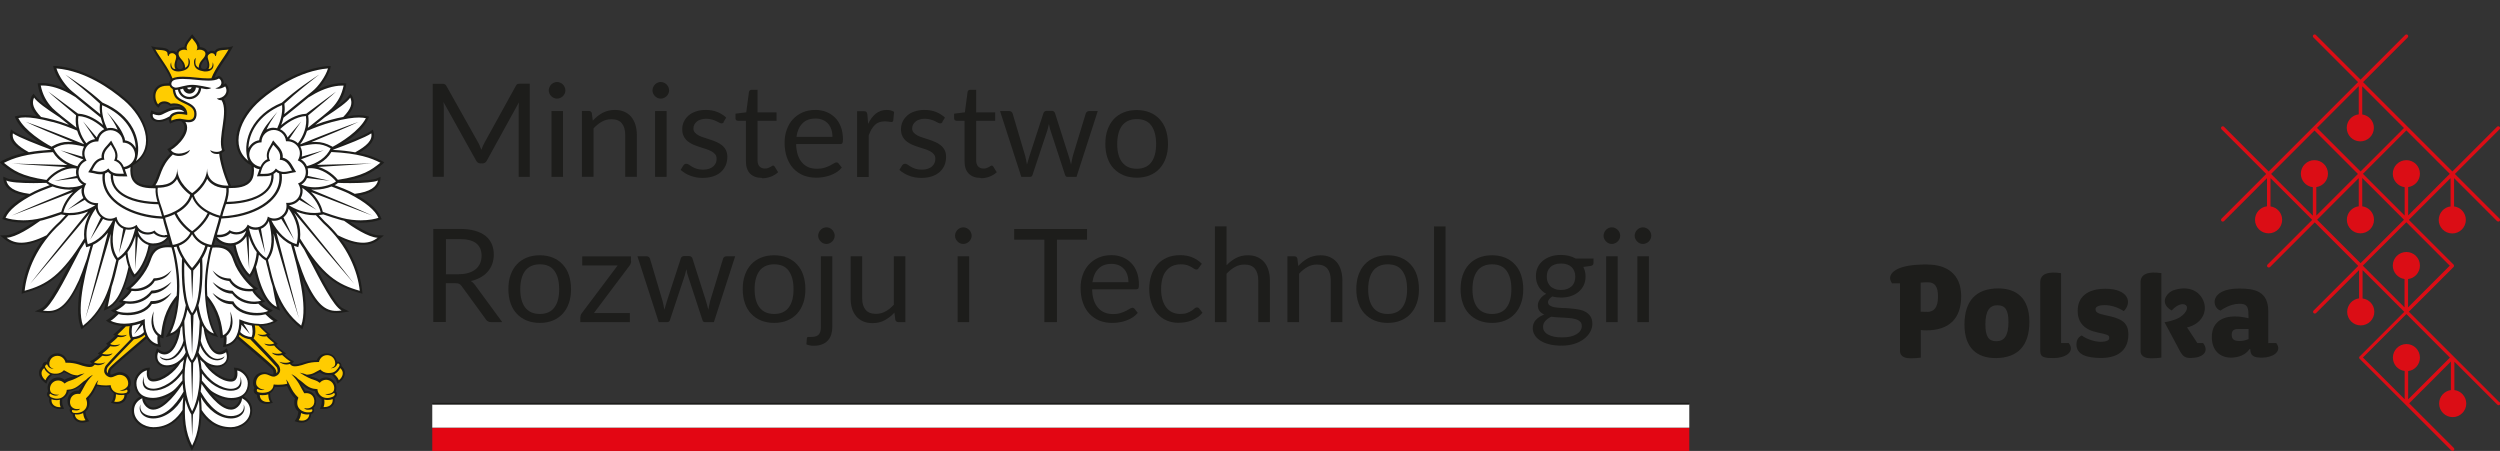<?xml version="1.0" encoding="UTF-8"?>
<svg xmlns="http://www.w3.org/2000/svg" id="Warstwa_1" data-name="Warstwa 1" viewBox="0 0 221.04 39.87">
  <rect x="0" y="0" width="221.04" height="39.87" fill="#333333" stroke="none"/>
  <defs>
    <style>
      .cls-1 {
        fill: #e30613;
      }

      .cls-1, .cls-2, .cls-3, .cls-4, .cls-5 {
        stroke-width: 0px;
      }

      .cls-2 {
        fill: #fc0;
      }

      .cls-3 {
        fill: #db0d15;
      }

      .cls-4 {
        fill: #1d1d1b;
      }

      .cls-5 {
        fill: #fff;
      }
    </style>
  </defs>
  <g>
    <rect class="cls-1" x="38.22" y="37.82" width="111.14" height="2.05"></rect>
    <rect class="cls-5" x="38.22" y="35.76" width="111.14" height="2.05"></rect>
    <rect class="cls-4" x="38.22" y="35.62" width="111.14" height=".14"></rect>
    <g>
      <path class="cls-4" d="M46.84,7.41v8.23h-.98v-6.05c0-.08,0-.17,0-.26,0-.09.01-.19.02-.28l-2.83,5.14c-.09.17-.22.26-.4.26h-.16c-.18,0-.31-.09-.4-.26l-2.88-5.17c.02.2.03.39.03.56v6.05h-.98V7.41h.82c.1,0,.18,0,.23.03.05.02.11.07.16.16l2.84,5.06c.05.09.09.19.13.29.04.1.09.2.12.3.04-.1.08-.21.12-.31s.09-.2.14-.29l2.79-5.06c.05-.09.1-.14.15-.16.06-.02.13-.03.23-.03h.82Z"></path>
      <path class="cls-4" d="M49.99,7.99c0,.1-.02.19-.06.28-.04.09-.09.16-.16.23-.07.07-.15.12-.24.16-.09.04-.18.06-.28.06s-.19-.02-.28-.06c-.09-.04-.16-.09-.23-.16s-.12-.14-.16-.23c-.04-.09-.06-.18-.06-.28s.02-.19.06-.28c.04-.09.09-.17.16-.24s.14-.12.23-.16.18-.06.28-.06.19.02.28.06.17.09.24.16c.07.07.12.15.16.24.04.09.06.18.06.28ZM49.78,9.82v5.82h-1.02v-5.82h1.02Z"></path>
      <path class="cls-4" d="M52.42,10.66c.13-.14.26-.27.4-.38s.29-.21.45-.3c.16-.08.33-.15.51-.19.18-.04.37-.07.58-.07.32,0,.6.05.84.16s.45.25.61.45.29.43.37.7c.08.27.13.57.13.9v3.7h-1.03v-3.7c0-.44-.1-.78-.3-1.03-.2-.24-.51-.36-.92-.36-.3,0-.58.07-.85.22-.26.15-.5.34-.73.59v4.28h-1.03v-5.82h.61c.15,0,.24.07.27.21l.08.63Z"></path>
      <path class="cls-4" d="M59.16,7.99c0,.1-.02.19-.06.28-.04.09-.09.16-.16.23-.07.07-.15.12-.24.16-.09.04-.18.06-.28.06s-.19-.02-.28-.06c-.09-.04-.16-.09-.23-.16s-.12-.14-.16-.23c-.04-.09-.06-.18-.06-.28s.02-.19.06-.28c.04-.09.09-.17.16-.24s.14-.12.23-.16.18-.06.28-.06.19.02.28.06.17.09.24.16c.07.07.12.15.16.24.04.09.06.18.06.28ZM58.94,9.82v5.82h-1.02v-5.82h1.02Z"></path>
      <path class="cls-4" d="M64.01,10.78c-.05.08-.12.13-.21.13-.06,0-.12-.02-.2-.06s-.16-.09-.27-.14-.23-.1-.38-.14c-.15-.04-.32-.07-.52-.07-.17,0-.33.02-.47.07-.14.04-.26.1-.35.18-.1.08-.17.17-.22.27-.05.1-.08.21-.08.33,0,.15.04.27.13.37.09.1.2.19.34.26.14.07.3.14.48.19.18.06.36.11.55.18.19.06.37.13.55.21s.34.17.48.29c.14.11.26.26.34.42s.13.37.13.6c0,.27-.05.52-.14.74-.1.23-.24.42-.42.59s-.42.3-.69.39-.59.14-.94.14c-.41,0-.77-.07-1.1-.2-.33-.13-.61-.3-.84-.51l.24-.39s.07-.09.11-.11c.04-.03.1-.04.16-.04.07,0,.14.03.22.08.08.05.17.11.28.18.11.07.24.12.4.18.16.05.35.08.59.08.2,0,.37-.03.52-.08.15-.05.27-.12.37-.21.1-.09.17-.19.22-.3s.07-.24.07-.37c0-.16-.04-.29-.13-.4-.09-.11-.2-.2-.34-.27s-.3-.14-.49-.2c-.18-.06-.37-.11-.56-.18s-.38-.13-.56-.21c-.18-.08-.34-.18-.49-.3-.14-.12-.26-.27-.34-.44-.09-.17-.13-.39-.13-.63,0-.22.05-.44.14-.64s.23-.38.4-.54c.18-.16.39-.28.65-.37s.55-.14.88-.14c.38,0,.73.06,1.03.18.3.12.57.29.79.5l-.23.37Z"></path>
      <path class="cls-4" d="M67.38,15.73c-.46,0-.81-.13-1.06-.38s-.37-.63-.37-1.11v-3.56h-.7c-.06,0-.11-.02-.16-.05-.04-.04-.06-.09-.06-.17v-.41l.95-.12.24-1.8c.01-.06.04-.1.08-.14s.09-.05.16-.05h.52v2h1.68v.74h-1.68v3.49c0,.25.06.43.18.55.12.12.27.18.46.18.11,0,.2-.01.28-.04.08-.03.15-.06.2-.09.06-.03.11-.07.15-.09.04-.03.08-.04.11-.04.05,0,.1.03.14.1l.3.49c-.18.16-.39.29-.64.39-.25.09-.51.14-.77.14Z"></path>
      <path class="cls-4" d="M74.43,14.82c-.13.15-.28.29-.45.4-.18.11-.36.21-.57.28s-.41.13-.62.16c-.21.04-.43.05-.64.05-.4,0-.77-.07-1.11-.2-.34-.14-.63-.34-.88-.6-.25-.26-.44-.59-.58-.97-.14-.39-.21-.83-.21-1.33,0-.41.06-.78.19-1.14s.3-.66.54-.92.52-.46.86-.61c.34-.15.72-.22,1.14-.22.35,0,.67.06.97.18.3.12.55.29.77.51s.39.49.51.82c.12.32.18.69.18,1.11,0,.16-.02.27-.05.32-.03.05-.1.08-.2.08h-3.89c.01.37.06.69.15.96s.22.5.38.68c.16.18.35.32.57.41.22.09.47.13.75.13.26,0,.48-.03.66-.09.19-.06.35-.12.48-.19.13-.07.25-.13.34-.19.09-.06.17-.09.23-.09.08,0,.15.03.2.1l.29.37ZM73.6,12.09c0-.24-.03-.45-.1-.65-.07-.2-.16-.37-.29-.51-.13-.14-.28-.25-.47-.33s-.39-.12-.63-.12c-.49,0-.88.14-1.16.43-.29.29-.46.68-.53,1.19h3.18Z"></path>
      <path class="cls-4" d="M76.74,10.99c.18-.4.41-.71.68-.93.27-.22.6-.34.98-.34.12,0,.24.01.35.04.11.03.21.07.3.13l-.07.76c-.02.1-.08.14-.17.14-.05,0-.13-.01-.24-.03s-.22-.03-.35-.03c-.18,0-.35.03-.49.08-.14.05-.27.13-.38.24-.11.11-.21.24-.3.39-.09.16-.17.33-.24.53v3.68h-1.03v-5.82h.59c.11,0,.19.02.23.06.04.04.07.11.09.22l.07.88Z"></path>
      <path class="cls-4" d="M83.34,10.78c-.05.08-.12.13-.21.13-.06,0-.12-.02-.2-.06s-.16-.09-.27-.14c-.11-.05-.23-.1-.38-.14-.15-.04-.32-.07-.52-.07-.17,0-.33.02-.46.07-.14.04-.26.1-.35.18s-.17.17-.22.27c-.05.1-.08.21-.08.33,0,.15.04.27.13.37.09.1.2.19.34.26.14.07.3.14.48.19.18.06.36.11.55.18.19.06.37.13.55.21s.34.17.48.29c.14.11.26.26.34.42.09.17.13.37.13.6,0,.27-.05.52-.14.74s-.24.42-.42.59c-.19.17-.42.3-.69.39-.27.1-.59.14-.94.14-.41,0-.77-.07-1.1-.2-.33-.13-.61-.3-.84-.51l.24-.39s.07-.09.11-.11c.04-.03.1-.04.16-.04.07,0,.14.03.22.08.08.05.17.11.28.18.11.07.24.12.4.18.16.05.35.08.59.08.2,0,.37-.03.52-.08s.27-.12.37-.21.17-.19.22-.3c.05-.11.07-.24.07-.37,0-.16-.04-.29-.13-.4s-.2-.2-.34-.27c-.14-.07-.3-.14-.49-.2-.18-.06-.37-.11-.56-.18-.19-.06-.38-.13-.56-.21-.18-.08-.34-.18-.49-.3-.14-.12-.26-.27-.34-.44-.09-.17-.13-.39-.13-.63,0-.22.05-.44.14-.64.09-.2.23-.38.4-.54s.39-.28.65-.37c.26-.09.55-.14.88-.14.38,0,.73.06,1.03.18.3.12.57.29.79.5l-.23.37Z"></path>
      <path class="cls-4" d="M86.71,15.73c-.46,0-.81-.13-1.06-.38s-.37-.63-.37-1.11v-3.56h-.7c-.06,0-.11-.02-.16-.05-.04-.04-.06-.09-.06-.17v-.41l.95-.12.24-1.8c.01-.06.04-.1.08-.14s.09-.05.16-.05h.52v2h1.68v.74h-1.68v3.49c0,.25.06.43.18.55.12.12.27.18.46.18.11,0,.2-.01.28-.04.08-.03.15-.06.2-.09s.11-.07.15-.09c.04-.03.08-.04.11-.04.05,0,.1.03.14.1l.3.49c-.18.16-.39.29-.64.39-.25.09-.51.14-.77.14Z"></path>
      <path class="cls-4" d="M97.06,9.82l-1.88,5.82h-.81c-.1,0-.17-.07-.21-.2l-1.29-3.94c-.03-.09-.06-.18-.07-.27-.02-.09-.04-.18-.06-.27-.02.09-.04.18-.06.27s-.04.18-.07.27l-1.31,3.94c-.03.13-.11.2-.23.2h-.77l-1.88-5.82h.8c.08,0,.15.02.2.06s.09.09.11.15l1.11,3.74c.07.28.12.54.16.78.03-.13.07-.25.11-.38.04-.13.08-.26.12-.4l1.23-3.77c.02-.06.05-.11.1-.14s.11-.06.18-.06h.45c.08,0,.14.02.19.06s.08.09.1.14l1.2,3.77c.04.13.08.27.12.4.03.13.07.26.1.38.02-.13.04-.25.07-.38s.06-.26.09-.4l1.14-3.74c.02-.06.06-.11.11-.15s.12-.06.19-.06h.77Z"></path>
      <path class="cls-4" d="M100.51,9.73c.42,0,.81.07,1.15.21.34.14.63.34.87.6.24.26.43.58.55.94s.19.78.19,1.24-.06.87-.19,1.24c-.13.37-.31.68-.55.94-.24.26-.53.46-.87.6s-.72.21-1.15.21-.81-.07-1.16-.21c-.34-.14-.63-.34-.88-.6s-.43-.57-.55-.94c-.13-.37-.19-.78-.19-1.24s.06-.87.19-1.24.31-.68.55-.94c.24-.26.53-.46.88-.6.34-.14.73-.21,1.16-.21ZM100.51,14.92c.57,0,1-.19,1.29-.58.28-.38.42-.92.42-1.61s-.14-1.23-.42-1.62c-.28-.39-.71-.58-1.29-.58-.29,0-.54.05-.76.15-.22.1-.4.24-.54.43-.14.19-.25.42-.32.69-.07.27-.11.58-.11.93,0,.69.14,1.23.43,1.61.29.38.72.58,1.3.58Z"></path>
    </g>
    <path class="cls-4" d="M30.9,19.61c.34.05.68.08,1.01.08.72,0,1.32-.12,1.63-.24l.2-.07-.08-.2c-.25-.61-.94-1.25-2.01-1.87.4-.07.73-.16,1.01-.28.54-.23.86-.58.96-1.03.02-.1.03-.37.03-.37,0,0-.23.1-.32.14-.21.1-.92.21-2.32.21-.12,0-.24,0-.36,0,.61-.12,1.12-.27,1.55-.45.7-.29,1.14-.64,1.56-.97.06-.05.22-.2.22-.2,0,0-.18-.11-.25-.15-.48-.25-1.08-.5-1.99-.69.24-.14.45-.28.63-.42.35-.28.8-.72.68-1.35-.01-.08-.09-.29-.09-.29,0,0-.16.11-.23.16-.22.16-.83.47-2.4,1.07.8-.51,1.81-1.28,2.21-2.15.02-.05.09-.23.09-.23,0,0-.43-.13-.89-.13-.3,0-.65.03-1.05.1.07-.08.14-.16.2-.24.4-.54.49-1.01.28-1.49-.04-.08-.19-.25-.19-.25,0,0-.12.14-.17.21-.17.25-.55.56-1.1.95.46-.54.75-1.12.88-1.86.01-.06.03-.22.03-.22,0,0-.2-.03-.39-.03-.64,0-1.4.2-2.14.56.48-.51.93-1.23,1.1-1.8.02-.07.06-.27.06-.27,0,0-.18,0-.27,0-1.15.1-2.35.48-3.58,1.14-1.07.57-1.93,1.24-2.46,1.69-1.48,1.26-2.27,2.93-2.02,4.25.1.54.42,1.23,1.3,1.72l.02.14c.05.41-.02.82-.17,1.06-.33.49-.97.58-1.64.59l-.04-.09c-.46-1.01-.75-2.18-.8-2.76v-.04c.06-.03.12-.07.18-.12l.11-.09-.05-.13c-.17-.48-.06-1.22.05-1.95.14-.93.28-1.88-.1-2.51.15-.09.27-.21.35-.36.15-.27.13-.59-.05-.86l-.11-.17-.17.11s-.04.02-.05.03c.01-.03.02-.06.02-.08.04-.25-.08-.52-.31-.65l-.1-.06-.11.06c-.08.05-.18.09-.3.11.23-.54.58-1.06.9-1.53.21-.31.41-.6.56-.88l.21-.38s-.39.12-.77.12c-.31.02-.66.04-.83.28-.01.02-.03.04-.04.06-.07-.03-.15-.05-.24-.05-.13,0-.26.05-.37.14-.06-.26-.36-.46-.7-.46,0-.32-.24-.6-.39-.78-.05-.06-.29-.37-.29-.37,0,0-.24.32-.29.37-.15.18-.38.46-.39.78-.35,0-.65.19-.7.46-.11-.09-.24-.14-.38-.14-.08,0-.17.02-.24.05,0-.02-.02-.04-.03-.06-.17-.23-.52-.26-.83-.28-.38,0-.77-.12-.77-.12l.21.38c.15.28.35.57.56.88.36.52.75,1.1.97,1.69-.1.1-.14.23-.15.34h-.17c-.77,0-1.05.41-1.15.65-.21.5-.02,1.12.21,1.34l.17.17.14-.2c.1-.15.26-.18.37-.18.16,0,.33.06.46.16l.07.06.09-.02c.09-.02.18-.03.27-.03.24,0,.46.06.63.18-.05-.01-.11-.03-.18-.03-.07,0-.14-.01-.21-.01-.51,0-.88.19-1.21.35-.07.04-.14.07-.21.1-.05.02-.12.04-.19.04-.22,0-.43-.1-.44-.1l-.22-.1-.07.23c-.06.19-.02.38.09.53.13.18.37.28.65.28.11,0,.22-.01.33-.04.22-.05.39-.14.54-.21,0,.1.03.16.03.18l.08.21.2-.09s.31-.14.59-.14c.03,0,.06,0,.08,0,.04,0,.09.01.13.02l.03.03c.2.17.28.38.25.63-.07.65-.83,1.42-1.33,1.7l-.19.11.12.18c.05.07.1.13.17.19-.72.7-.96,1.37-1.16,1.91-.11.31-.21.57-.37.8l-.11.15c-.64-.02-1.24-.12-1.55-.59-.15-.23-.22-.64-.17-1.06l.02-.14c.88-.49,1.2-1.19,1.3-1.72.25-1.32-.54-2.99-2.02-4.25-.53-.45-1.39-1.12-2.46-1.69-1.23-.66-2.43-1.04-3.58-1.14-.09,0-.28,0-.28,0,0,0,.04.2.06.27.17.57.62,1.29,1.1,1.8-.74-.36-1.5-.56-2.14-.56-.18,0-.39.03-.39.03,0,0,.02.17.03.22.13.74.42,1.32.88,1.86-.55-.39-.93-.7-1.1-.95-.05-.07-.17-.21-.17-.21,0,0-.15.16-.19.25-.21.48-.13.95.28,1.49.06.08.12.15.19.24-.4-.07-.75-.1-1.05-.1-.46,0-.9.13-.9.13,0,0,.07.17.1.23.4.87,1.41,1.65,2.21,2.15-1.56-.6-2.18-.91-2.4-1.07-.06-.05-.23-.16-.23-.16,0,0-.08.21-.09.29-.12.63.33,1.07.68,1.35.18.14.38.28.63.42-.91.19-1.51.44-1.99.69-.07.04-.25.15-.25.15,0,0,.16.15.22.2.42.34.86.68,1.56.97.43.18.94.32,1.55.45-.12,0-.24,0-.36,0-1.4,0-2.11-.11-2.32-.21-.09-.05-.32-.14-.32-.14,0,0,0,.27.03.37.1.45.42.79.96,1.03.28.12.61.21,1.01.28-1.07.62-1.76,1.26-2.01,1.87l-.08.2.2.07c.31.11.91.24,1.63.24.34,0,.67-.03,1.01-.08-1.1.75-1.98,1.18-2.5,1.2l-.54.02.42.34c.39.32.87.49,1.42.49s1.21-.17,1.95-.5c-.37.5-.69,1.02-.96,1.57-.6,1.22-.81,2.28-.89,2.95l-.03.3.29-.08c1.54-.42,2.7-1.03,4.05-2.74-.9,1.74-1.98,3.81-2.58,4.1l-.59.29.65.1c.18.02.34.04.49.04.58,0,1.06-.19,1.5-.61.47-.45.92-1.16,1.42-2.24.03-.06.06-.14.1-.24-.04.17-.07.34-.1.51-.31,1.71-.32,2.93-.03,3.75l.1.27.22-.18c.86-.68,1.51-1.52,2-2.57-.06.29-.11.53-.15.69l-.1.4.38-.16c.57-.24,1.34-1.03,1.89-3.37.09.19.17.34.25.44l.13.18.17-.14c.25-.2.56-.64.8-1.15.18-.36.39-.9.51-1.56.07.01.15.02.23.02.56,0,1.02-.21,1.34-.58.07.24.12.44.15.52-.07,0-.13,0-.19,0-1.29,0-1.57.81-1.75,1.34-.38,1.09-1.37,2.11-1.68,2.32-.08.05-.28.19-.28.19,0,0,.07.11.29.17-.26.43-.94.96-.94.96,0,0,.13.11.37.14-.58.49-1.05.66-1.05.66,0,0,.15.15.43.24-.36.35-.86.66-.86.66,0,0,.16.13.28.19.37.17.75.27,1.18.29-.23.23-.44.44-.59.57l-.23.19s.06.08.18.1c-.1.11-.42.39-.59.53l-.23.19s.06.06.16.1c-.16.2-.51.47-.63.56l-.26.19s.08.07.17.09c-.13.13-.45.38-.62.48-.06.03-.25.14-.25.14,0,0,.08.11.2.18-.04.03-.08.08-.24.08-.2,0-.52-.08-.91-.21-.29-.1-.71-.16-1.06-.16-.11-.28-.41-.61-.87-.61-.27,0-.51.1-.68.29-.12.13-.2.29-.23.46-.17-.04-.3.06-.36.17-.04.07-.05.14-.04.21h0c-.2.16-.31.38-.3.62,0,.28.16.56.43.77l.22.17.1-.26c.07-.18.24-.38.42-.53.1.02.19.03.28.03.38,0,.63-.14.77-.26.37.17.55.3.88.34-.18.08-.31.1-.37.12-.15.05-.3.1-.47.21-.17-.14-.37-.21-.58-.21-.17,0-.35.05-.49.14-.36.23-.52.67-.39,1.07,0,.01,0,.02.01.03-.05.04-.08.1-.1.18-.03.12.02.29.2.41-.05.28.02.49.17.66.17.2.45.31.76.31.13,0,.37-.02.37-.02l-.1-.26c-.07-.18-.07-.39-.05-.61.29-.13.51-.4.57-.7.47-.06.84-.26,1.26-.63,0,0-.19.29-.29.45-.03.05-.06.09-.09.14-.02,0-.05,0-.07,0-.38,0-.68.19-.83.52-.15.33-.11.72.1.95.02.02.04.04.06.06-.04.05-.07.12-.06.2,0,.13.08.28.26.35.03.45.37.75.85.75.28,0,.62-.13.62-.13l-.15-.23c-.11-.16-.17-.35-.18-.62.34-.26.44-.72.3-1.17.32-.3.49-.67.65-.99.02-.04.03-.07.05-.1.32.08.64.09.85.09.09,0,.17,0,.24,0,.07.24.21.42.41.55,0,.23-.03.46-.12.62l-.13.22s.33.11.53.11c.26,0,.5-.09.66-.25.14-.14.22-.36.22-.57.22-.06.3-.24.29-.38,0-.09-.03-.16-.08-.22.17-.22.18-.57.05-.85-.15-.32-.48-.53-.86-.55-.2,0-.37.07-.51.13-.11.05-.2.09-.28.09-.02,0-.03,0-.05,0-.04-.13-.06-.33.11-.51.29-.31,1.52-1.36,2.52-2.21.21-.18.39-.34.56-.48.22.37.54.62.96.72.11.03.29.04.29.04,0,0-.1-.51-.07-.87.14.07.29.11.29.11,0,0,.02-.2.03-.27.1-1.01.32-2.08,1.15-3.16-.1,1.18-.35,2.18-.72,2.87l-.25.46.5-.17c.22-.08.41-.19.57-.34-.17.94-.6,1.81-1.16,1.81-.14,0-.29-.06-.45-.17l-.23-.16-.09.26c-.17.5-.04.83.1,1.02.19.26.51.41.87.41.28,0,.54-.06.76-.16-.5.62-1.32,1.19-1.97,1.19-.16,0-.23-.06-.26-.1-.12-.14-.12-.43-.08-.64l.05-.27-.28.03c-.24.03-.51.18-.73.42-.25.27-.39.59-.39.9,0,.42.13.78.37,1.04.05.06.11.11.17.16-.48.27-.76.71-.76,1.23,0,.48.22.91.63,1.23.36.28.82.44,1.27.44.7,0,1.33-.2,1.85-.6.31-.24.55-.51.74-.77.02,1.15.24,2.1.66,2.91l.18.36.18-.36c.42-.82.64-1.77.66-2.91.19.25.43.53.74.77.53.4,1.15.6,1.85.6.45,0,.91-.16,1.27-.44.41-.32.63-.76.63-1.23,0-.52-.28-.96-.76-1.23.06-.05.12-.1.17-.16.24-.26.37-.62.37-1.04,0-.32-.14-.64-.39-.9-.22-.23-.5-.39-.73-.42-.07,0-.28-.03-.28-.03l.05.27c.04.21.03.49-.08.64-.04.04-.1.1-.26.1-.65,0-1.47-.56-1.97-1.19.22.1.47.16.76.16.36,0,.68-.16.87-.41.14-.19.26-.52.1-1.02l-.09-.26-.23.16c-.16.11-.31.17-.45.17-.56,0-.98-.87-1.16-1.81.17.15.36.27.57.34l.5.17-.25-.46c-.37-.69-.62-1.68-.72-2.87.83,1.08,1.05,2.15,1.15,3.16,0,.07.03.27.03.27,0,0,.15-.04.29-.11.03.36-.07.87-.07.87,0,0,.18-.01.29-.04.43-.1.75-.35.96-.72.17.14.35.3.56.48.99.85,2.23,1.9,2.52,2.21.17.19.15.38.11.51-.02,0-.03,0-.05,0-.09,0-.18-.04-.29-.09-.14-.06-.31-.14-.5-.13-.38.01-.72.22-.86.55-.13.28-.12.63.05.85-.05.06-.08.14-.08.22,0,.14.07.31.29.38,0,.22.08.43.22.57.16.16.39.25.66.25.2,0,.53-.11.53-.11l-.13-.22c-.09-.16-.11-.39-.12-.62.2-.12.34-.31.41-.55.07,0,.15,0,.24,0,.22,0,.54-.02.85-.09.02.03.03.06.05.1.16.32.33.68.65.99-.14.44-.04.91.3,1.17-.02.27-.08.45-.18.62l-.15.23s.34.13.62.13c.47,0,.82-.3.85-.75.18-.06.26-.21.26-.35,0-.08-.02-.14-.07-.2.02-.02.04-.04.06-.06.21-.23.24-.62.1-.95-.15-.33-.45-.52-.83-.52-.02,0-.05,0-.07,0-.03-.05-.06-.1-.08-.14-.1-.16-.29-.45-.29-.45.42.38.78.57,1.26.63.07.29.29.56.57.7.03.22.02.43-.04.61l-.1.26s.24.02.37.02c.31,0,.59-.12.76-.31.15-.17.21-.38.17-.66.18-.12.22-.29.2-.41-.01-.07-.05-.13-.1-.18,0,0,0-.02.01-.03.13-.4-.03-.84-.39-1.07-.14-.09-.32-.14-.49-.14-.21,0-.41.07-.58.21-.17-.11-.32-.16-.47-.21-.06-.02-.19-.04-.37-.12.33-.04.51-.18.88-.34.14.12.39.26.77.26.09,0,.19,0,.28-.03.18.15.35.34.42.53l.1.26.22-.17c.27-.21.42-.49.43-.77,0-.24-.11-.46-.31-.62h0c0-.07,0-.15-.04-.21-.06-.11-.19-.22-.36-.17-.03-.17-.11-.33-.23-.46-.17-.19-.41-.29-.68-.29-.46,0-.76.33-.87.61-.35,0-.77.06-1.06.16-.39.13-.71.22-.91.21-.16,0-.19-.05-.24-.08.12-.07.2-.18.2-.18,0,0-.19-.11-.25-.14-.17-.09-.49-.35-.62-.48.09-.02.17-.09.17-.09l-.26-.19c-.12-.09-.48-.36-.63-.56.09-.03.16-.1.16-.1l-.23-.19c-.18-.14-.49-.42-.59-.53.11-.02.17-.1.17-.1l-.23-.19c-.15-.13-.36-.34-.59-.57.43-.02.8-.12,1.18-.29.12-.06.28-.19.28-.19,0,0-.5-.31-.86-.66.28-.09.43-.24.43-.24,0,0-.46-.18-1.04-.66.24-.04.37-.14.37-.14,0,0-.68-.54-.94-.96.21-.05.29-.17.29-.17,0,0-.2-.14-.28-.19-.31-.21-1.31-1.24-1.68-2.32-.19-.53-.47-1.34-1.75-1.34-.06,0-.13,0-.19,0,.02-.08.08-.28.15-.52.31.37.78.58,1.34.58.08,0,.15,0,.23-.02.12.67.34,1.2.51,1.56.24.5.55.94.8,1.15l.17.14.13-.18c.08-.11.17-.26.25-.44.55,2.34,1.32,3.13,1.89,3.37l.38.16-.1-.4c-.04-.16-.09-.4-.15-.69.48,1.05,1.14,1.89,2,2.57l.22.18.1-.27c.3-.82.29-2.05-.02-3.75-.03-.17-.07-.34-.1-.51.04.1.07.18.1.24.49,1.08.95,1.79,1.42,2.24.44.42.92.61,1.5.61.15,0,.31-.01.49-.04l.66-.1-.59-.29c-.6-.3-1.68-2.36-2.58-4.1,1.35,1.71,2.51,2.31,4.05,2.74l.29.08-.03-.3c-.07-.68-.28-1.74-.89-2.95-.27-.55-.59-1.08-.97-1.57.74.34,1.39.5,1.95.5s1.03-.16,1.42-.49l.42-.34-.54-.02c-.52-.02-1.4-.45-2.5-1.2M16.13,6.05c-.09.05-.22.08-.32.05-.22-.06-.28-.49-.05-.88.35.21.54.72.36.83M13.55,36.02c-.25,0-.42-.14-.53-.26-.16-.18-.23-.38-.24-.48.22.08.47.12.76.12.61,0,1.28-.3,1.68-.55-.56.67-1.18,1.18-1.68,1.18M20.43,35.39c.29,0,.54-.04.76-.12,0,.1-.08.3-.23.48-.11.12-.28.26-.53.26-.51,0-1.12-.51-1.68-1.18.4.26,1.07.55,1.68.55M18.16,6.1c-.1.03-.23,0-.32-.05-.18-.11.02-.62.36-.83.24.38.18.81-.04.88"></path>
    <path class="cls-5" d="M9.77,28.37c.27-.16.43-.33.72-.6.23.07.51.1.8.1.79,0,1.71-.27,2.14-.99h.01c.73,0,1.34-.4,1.73-1-.42.33-.93.74-1.71.74-.04,0-.09,0-.13,0-.38.77-1.31,1.03-2.09,1.03-.41,0-.78-.07-.99-.18.16-.08.6-.35.87-.64.13.02.27.03.4.03.78,0,1.51-.35,1.91-.91.78-.03,1.4-.53,1.73-1.03-.39.31-.96.77-1.76.77h-.01c-.57.75-1.33.96-1.93.96-.24,0-.45-.03-.61-.08.21-.17.58-.48.79-.85.1.01.2.02.31.02.75,0,1.44-.35,1.74-.91.58-.07,1.09-.26,1.48-.94-.46.46-.86.7-1.58.72-.3.58-.99.92-1.65.92-.14,0-.27-.02-.4-.04.37-.25,1.38-1.32,1.76-2.43.19-.56.44-1.2,1.56-1.2.09,0,.2,0,.3.01.22.69.49,2.2.49,3.39,0,.3,0,.59-.03.87-1.08,1.29-1.28,2.56-1.38,3.5-.51-.23-.83-.93-.65-2.11-.44,1.09-.06,1.84.34,2.17-.05.23.02.74.02.74-.85-.22-1.18-1.11-1.15-2.22-.61.27-1.22.41-1.8.41-.45,0-.88-.09-1.25-.27M11.7,28.79c-.06.28-.11.72.03,1.01.37-.03.71-.13,1-.44-.05-.2-.09-.41-.11-.65-.29.33-.66.73-.75.83.07-.12.34-.57.57-.94-.25.08-.5.15-.75.19M10.42,22.82c-.58-.81-.55-1.96-.22-3.29.14.32.39.57.7.69-.16.9-.38,2.16-.38,2.16,0,0,.37-1.23.6-2.1.08.02.17.03.26.03.2,0,.4-.05.58-.14-.3,1.21-.73,2.12-1.54,2.64M9.98,19.5c-.08.02-.16.02-.24.02-.22,0-.44-.06-.63-.17-.45.74-1.14,1.85-1.14,1.85l.95-1.98c-.08-.06-.14-.13-.2-.21-.13-.17-.22-.36-.26-.56-.66.92-1.01,1.96-.7,3.14.88-.25,1.68-1.03,2.22-2.09M7.37,14.1c-.86-.31-2.02-.81-2.02-.81,0,0,1.15.34,1.95.57-.07-.31-.03-.62.13-.9-.56-.13-.99-.21-1.37-.21-.46,0-.84.11-1.31.37.35.81,1.21,1.35,2.1,1.58.11-.24.29-.44.52-.59M6.19,18.83c.91,0,1.72-.35,2.24-.69-.38-.03-.71-.2-.94-.47-.64.36-1.53.89-1.53.89,0,0,.83-.62,1.41-1.05,0-.01-.02-.03-.02-.04-.14-.27-.18-.57-.12-.86-.87.58-1.44,1.4-1.63,2.18.2.03.39.05.58.05M3.02,16.93c.27-.13.73-.33,1.37-.56-.11-.06-.2-.12-.26-.17l-.03-.03c-.39.01-.77.02-1.13.02-1.14,0-2.09-.07-2.41-.23.11.53.62,1,2.06,1.18.13-.07.27-.14.41-.21M6.15,16.56c.4,0,.81-.06,1.18-.23h0c-.23-.13-.4-.34-.5-.58-.79.09-2.03.25-2.03.25,0,0,1.13-.26,1.96-.44-.02-.09-.03-.17-.04-.27,0-.14,0-.27.04-.39-.09-.01-.17-.02-.26-.02-.99,0-1.88.69-2.25,1.17.25.22,1.04.52,1.89.52M10.08,14.21c.33-.61-.1-1.08-.28-1.42-.25.3-.76.67-.57,1.33-.69.02-.89.62-1.09.95.21.03.46.12.74.12.24,0,.48-.07.7-.3.26.42.66.47,1.01.47.1,0,.19,0,.28,0,.03,0,.06,0,.08,0-.13-.36-.2-.99-.87-1.16M10.4,11.46c-.19-.44-.45-.86-.95-1.56.91,1.06,1.23,1.49,1.48,2.09.07.13.11.27.13.42.47.07.78.37.94.7-.03-1.33-.88-2.93-2.97-3.81-.08.74.2,1.57.43,2.05.1-.03.21-.04.32-.04h0c.21,0,.43.06.62.16M11.74,15.96c-.2-.31-.25-.79-.2-1.19,0,0-.21.16-.5.2.02.05.03.1.05.15.02.07.17.48.17.48,0,0-.61-.01-.66-.01-.14,0-.37,0-.61-.09,0,.45.12.84.39,1.17.6.73,1.89,1.16,3.55,1.19-.12-.4-.21-.81-.17-1.21-.75,0-1.6-.05-2.01-.68M9.78,15.39c-.08-.05-.16-.11-.23-.19-.08.06-.17.1-.26.14-.31,2.47,2.65,3.7,5.03,3.79v-.02c-.06-.24-.14-.5-.23-.77-.03-.09-.06-.18-.09-.28-2.16-.03-4.32-.74-4.21-2.67M.35,14.4c.81.65,1.5,1.17,3.76,1.51.23-.29.57-.58.94-.8.26-.15.52-.26.78-.34-1.59-.1-3.94-.24-4.75-.31,1,.04,3.01.07,4.88.13-.08-.04-.15-.08-.22-.12-.47-.27-.83-.62-1.06-1.02-2.4.12-3.53.54-4.33.95M14.58,20.78c.08,0,.15,0,.22-.02-.11-.39-.23-.8-.3-1.03-.03-.1-.06-.23-.09-.39-1.69-.05-3.75-.66-4.76-1.95-.46-.59-.65-1.26-.58-1.99-.06,0-.13.01-.2.01-.21,0-.4-.04-.57-.09-.07-.02-.5-.09-.5-.09,0,0,.23-.37.26-.43.16-.3.4-.73.92-.84-.05-.53.29-.89.52-1.14.05-.05.33-.39.33-.39,0,0,.21.39.24.45.17.29.43.71.27,1.22.33.15.5.41.61.67.62-.11.99-.63.99-1.08,0-.41-.32-1.08-1.08-1.08,0-.67-.54-1.09-1.09-1.1h0c-.46,0-1.01.33-1.08,1-.04,0-.08,0-.11,0-.84,0-1.43.86-.93,1.69-1,.43-.88,1.75-.02,2.04-.5.73-.05,1.72.93,1.72.04,0,.08,0,.12,0-.18.75.4,1.38,1.06,1.38.19,0,.38-.05.56-.17.1.61.57.96,1.08.96.24,0,.49-.08.7-.25.15.39.54.67.99.67.2,0,.4-.05.6-.17.17.28.57.43.91.43M8.41,12.3c-.39-.58-.92-1.37-1.07-1.57l1.22,1.43c.12-.35.37-.6.66-.74-.55-.53-1.4-1.11-2.29-1.16-.13.88.22,1.79.71,2.41.2-.2.48-.33.77-.37M13.57,21.52c.58,0,.97-.24,1.21-.55-.07.01-.14.02-.21.02-.32,0-.72-.12-.97-.37-.18.08-.36.12-.55.12-.33,0-.63-.12-.86-.33.16.6.71,1.12,1.37,1.12M9.89,25.29c-.15.78-.29,1.49-.37,1.83.47-.2,1.27-.92,1.84-3.52-.11-.3-.2-.67-.26-1.09-.17.19-.36.34-.56.48l-.05.03c-.04.17-.08.34-.12.51-.13.55-.27,1.15-.47,1.75M3.79,27.46c.16.02.31.04.46.04.97,0,1.74-.57,2.73-2.73.12-.26.41-1.05.7-1.88.11-.41.22-.8.32-1.15-.06.02-.12.04-.18.06l-.2.06-.05-.2c-.02-.08-.04-.16-.05-.24-.14.23-.28.45-.42.65-.17.33-.32.62-.41.79-1.03,1.99-2.18,4.26-2.89,4.6M8.24,21.63c-.59,2.04-1.52,5.46-.9,7.17,2.1-1.66,2.48-3.95,2.94-5.81l-.03-.04c-.34-.46-.5-1.04-.49-1.76,0-.17.01-.34.03-.53-.66,2.29-1.72,5.9-2.24,7.49.46-1.71,1.39-5.23,1.99-7.58-.38.47-.82.84-1.29,1.06M2.17,25.71c1.98-.54,3.29-1.38,5.28-4.62-.05-.49,0-.97.15-1.45.09-.28.21-.56.37-.83-1.7,2.04-4.13,4.93-5.32,6.3,1-1.3,3.62-4.53,5.14-6.41-.53.22-1.07.33-1.6.33-.05,0-.1,0-.14,0-.35.38-.62.67-.65.7-2.17,1.96-3.04,4.28-3.22,5.97M.5,19.26c.26.09.82.22,1.56.22.49,0,1.05-.06,1.66-.21.42-.1,1.27-.4,1.7-.54.16-.64.53-1.25,1.04-1.75-1.67.64-4.26,1.63-5.44,2.09,1.19-.55,3.76-1.62,5.42-2.31-.1,0-.19.01-.3.01-.54,0-1.09-.12-1.49-.28-.59.22-1.21.46-1.55.63-1.47.74-2.34,1.49-2.61,2.14M3.56,19.52c-.78.56-2.15,1.47-2.97,1.5.35.28.77.44,1.29.44.6,0,1.34-.21,2.24-.66.35-.43.73-.83,1.15-1.21.03-.03.25-.27.53-.57-.07,0-.14-.02-.2-.03l-.2-.03c-.45.16-1.21.41-1.61.51-.07.02-.15.04-.22.05M10.91,8.83c-1.11-.95-3.38-2.57-5.92-2.78.21.7.85,1.6,1.38,2.02.33.26,1.6,1.29,2.49,2.02-.04-.27-.06-.55-.03-.82v-.11c-1.13-1.06-2.14-1.82-3.06-2.57.86.58,1.94,1.26,3.3,2.49l.05.02c1.2.51,2.12,1.29,2.64,2.27.43.81.57,1.78.37,2.57-.02.09-.07.21-.11.3,1.66-1.27.84-3.76-1.1-5.41M11.27,22.3c.09,1,.43,1.69.63,1.96.34-.28,1-1.26,1.24-2.6-.26-.08-.51-.23-.71-.45-.09-.1-.17-.2-.24-.31-.11,1.26-.25,2.9-.25,2.9,0,0,.02-1.66.04-2.94-.1.29-.2.55-.31.79-.12.24-.25.46-.4.65M5.26,10.37c-1.18-.77-1.96-1.33-2.25-1.74-.23.51-.06,1.01.62,1.71.33.06.69.15,1.09.25.46.12.94.28,1.38.45-.3-.24-.59-.47-.84-.67M4.66,10.79c-1.2-.32-1.94-.41-2.42-.41-.28,0-.47.03-.62.06.57,1.13,2.23,2.16,2.94,2.53l.07-.04c.5-.28.92-.39,1.41-.39.13,0,.27,0,.41.02-1.4-.57-3.39-1.4-4.17-1.79,1.14.39,3.53,1.32,5.12,1.97,0,0,.02,0,.03,0-.24-.32-.47-.73-.61-1.19-.64-.27-1.42-.58-2.16-.77M4.56,13.25c-1.19-.44-2.92-1.11-3.42-1.46-.12.62.41,1.11,1.41,1.67.55-.1,1.21-.17,2-.22M6.12,8.26c-.73-.4-1.6-.7-2.37-.7-.05,0-.1,0-.15,0,.17.81.49,1.42,1.04,2,.25.26,1.19,1.02,2.12,1.73-.07-.34-.09-.7-.04-1.06v-.04c-1.08-.9-2.19-1.83-2.46-2.1.36.26,1.51,1.11,2.64,1.96h.03c.89.05,1.69.58,2.18,1-.07-.2-.14-.42-.2-.65-.27-.22-.61-.5-1.04-.84-.43-.35-.88-.71-1.2-.98-.19-.12-.38-.23-.56-.33M16.82,17.23c-.41,1.39-2.32,1.83-2.32,1.83-.16-.75-.67-1.67-.55-2.46.28,0,.73-.03,1.11-.22.26-.13.45-.32.59-.55.33.76.98,1.27,1.17,1.4M18.94,16.38c-.27-.14-.48-.33-.62-.57-.33.78-.99,1.3-1.18,1.43.41,1.39,2.32,1.83,2.32,1.83.16-.74.63-1.65.55-2.43-.26,0-.68-.05-1.07-.25M18.16,18.73c-.59-.36-.99-.82-1.17-1.34-.19.52-.58.98-1.17,1.34-.07.04-.13.08-.2.11.45.97,1.37,1.6,1.37,1.6,0,0,.92-.63,1.37-1.6-.06-.04-.13-.07-.2-.11M15.43,18.94c-.38.19-.72.28-.83.31.02.14.06.29.1.42.16.51.57,1.98.57,1.98,0,0,1.07-.09,1.56-1.07-.2-.15-.98-.75-1.39-1.64M18.54,18.94c-.42.89-1.2,1.5-1.4,1.64.5.99,1.56,1.07,1.56,1.07,0,0,.41-1.47.57-1.98.04-.13.07-.27.1-.42-.12-.03-.45-.12-.83-.31M17.69,21.49c-.24-.16-.51-.4-.71-.78-.2.37-.46.62-.7.78-.16.11-.32.18-.47.24.3,1.04,1.17,1.97,1.17,1.97,0,0,.88-.93,1.17-1.97-.15-.05-.31-.13-.47-.24M17.68,23.16c.05,1.35-.03,3.64-.69,4.53-.66-.88-.74-3.17-.69-4.52.27.4.52.66.54.68l.06.06c.04,1.06.08,2.2.09,2.55.01-.36.06-1.5.1-2.55l.06-.06s.27-.29.54-.68M16.1,22.93s0-.05,0-.07c-.19-.31-.37-.68-.49-1.06-.1.03-.18.05-.24.05.23.74.49,2.26.49,3.43,0,1.55-.23,3.15-.8,4.2.7-.24,1.1-.91,1.37-2.49-.45-1.46-.35-3.74-.34-4.06M18.11,25.28c0-1.17.27-2.69.49-3.43-.06,0-.14-.03-.24-.05-.11.38-.29.75-.48,1.06,0,.02,0,.05,0,.08.02.32.12,2.6-.34,4.06.27,1.57.67,2.25,1.37,2.49-.57-1.05-.8-2.64-.8-4.2M17.4,27.37c-.07.17-.15.31-.25.44l-.04.05c-.05,1.44-.13,3.45-.13,3.45,0,0-.07-2.01-.12-3.45l-.04-.05c-.09-.13-.17-.27-.25-.44-.08.4-.17.73-.27,1.01,0,.07,0,.13,0,.19.04,1.16.16,2.63.67,3.3.52-.67.64-2.14.68-3.3,0-.06,0-.12,0-.19-.1-.28-.19-.61-.27-1.01M14.76,31.86c-.2,0-.57-.1-.63-.37.16.2.48.24.63.24.71,0,1.31-.96,1.46-1.6-.06-.44-.09-.9-.11-1.34-.05.09-.1.17-.15.25,0,.01,0,.02,0,.04-.15,1.16-.67,2.26-1.41,2.26-.18,0-.37-.06-.57-.2-.26.77.25,1.16.77,1.16,1,0,1.58-.88,1.67-1.16-.06-.19-.1-.39-.14-.61-.13.36-.62,1.32-1.53,1.32M19.99,31.14c-.2.14-.39.2-.57.2-.74,0-1.25-1.1-1.41-2.26,0-.01,0-.03,0-.04-.05-.08-.1-.16-.15-.25-.02.44-.05.9-.11,1.34.16.64.75,1.6,1.47,1.6.15,0,.47-.05.63-.24-.06.27-.43.37-.63.37-.9,0-1.39-.96-1.53-1.32-.04.21-.08.42-.14.61.09.28.67,1.16,1.67,1.16.52,0,1.03-.4.77-1.16M17.15,31.99l-.07.09c-.03,1.12-.08,2.85-.09,3.42-.02-.57-.06-2.3-.09-3.42l-.07-.09c-.11-.14-.2-.31-.28-.5-.51,1.88-.05,3.98.44,4.88.49-.9.95-3,.44-4.88-.08.19-.17.36-.28.5M16.12,33.01c-.69.96-1.68,1.53-2.57,1.53-.35,0-.66-.11-.8-.31-.16-.22-.17-.55-.03-.96-.05.37,0,.66.16.85.14.17.39.25.67.25.41,0,.89-.18,1.38-.49.5-.32.97-.83,1.22-1.29.02-.27.06-.54.12-.81-.09.1-.2.21-.32.3-.47.8-1.54,1.65-2.4,1.65-.63,0-.6-.71-.55-.98-.36.04-.94.53-.94,1.12,0,.65.35,1.31,1.49,1.31.69,0,1.48-.42,1.77-.65.2-.15.54-.55.81-.89,0-.21-.01-.42,0-.63M20.97,32.76c.05.27.09.98-.55.98-.85,0-1.93-.85-2.4-1.65-.12-.1-.23-.2-.32-.3.06.27.09.54.12.81.26.45.73.97,1.22,1.29.48.31.97.49,1.38.49.28,0,.53-.09.67-.25.16-.19.22-.48.16-.85.14.41.13.74-.03.96-.14.2-.45.31-.8.31-.9,0-1.89-.58-2.57-1.53,0,.21,0,.42,0,.63.28.34.62.73.81.89.29.23,1.08.65,1.77.65,1.14,0,1.48-.66,1.48-1.31,0-.59-.57-1.08-.94-1.12M17.17,36.47l-.11.19c-.03.68-.06,1.4-.07,1.91-.02-.52-.04-1.24-.07-1.92l-.11-.19c-.15-.27-.3-.66-.42-1.11-.13,1.54,0,2.9.6,4.05.59-1.15.73-2.52.6-4.05-.12.45-.27.83-.42,1.11M16.21,35.1c-.59,1.12-1.65,1.9-2.66,1.9-.9,0-1.41-.65-1.12-1.25-.16.7.48,1.04,1.12,1.04,1.39,0,2.37-1.62,2.68-2.17-.04-.22-.06-.44-.08-.68-.34.53-1.55,2.28-2.6,2.28-.65,0-1.01-.73-.97-1.01-.51.24-.73.65-.73,1.09,0,.9.91,1.47,1.7,1.47,1.38,0,2.13-.82,2.59-1.52,0-.36.03-.75.07-1.15M21.39,35.21c.04.28-.32,1.01-.97,1.01-1.05,0-2.25-1.75-2.6-2.28-.02.23-.05.46-.08.68.31.55,1.29,2.17,2.68,2.17.64,0,1.27-.35,1.12-1.04.29.6-.22,1.25-1.12,1.25-1.01,0-2.07-.78-2.66-1.9.04.4.06.78.07,1.15.46.7,1.21,1.52,2.59,1.52.79,0,1.7-.56,1.7-1.47,0-.43-.22-.84-.73-1.09M22.95,28.64c-.57,0-1.19-.14-1.79-.41.02,1.11-.3,2.01-1.16,2.22,0,0,.07-.51.02-.74.41-.34.78-1.08.34-2.17.18,1.17-.14,1.88-.65,2.11-.09-.94-.3-2.21-1.38-3.5-.02-.28-.03-.57-.03-.87,0-1.19.27-2.71.49-3.39.11-.01.21-.01.3-.01,1.12,0,1.37.64,1.56,1.2.38,1.11,1.39,2.18,1.76,2.43-.13.03-.26.04-.39.04-.66,0-1.35-.34-1.65-.92-.73-.02-1.12-.27-1.58-.72.39.68.9.87,1.48.94.3.55.98.91,1.73.91.1,0,.2,0,.31-.02.21.37.58.68.79.85-.17.04-.38.08-.61.08-.6,0-1.36-.21-1.93-.96h0c-.8,0-1.37-.47-1.76-.77.33.51.95,1,1.73,1.03.4.56,1.13.91,1.91.91.13,0,.27,0,.4-.03.28.29.71.56.87.64-.21.11-.58.18-.99.18-.77,0-1.71-.26-2.09-1.03-.04,0-.09,0-.13,0-.78,0-1.29-.41-1.71-.74.39.6,1,1,1.73,1h.01c.43.72,1.35.99,2.14.99.3,0,.57-.04.8-.1.29.27.45.44.72.6-.37.18-.8.27-1.25.27M21.53,28.6c.23.37.51.82.57.94-.09-.09-.45-.5-.75-.83-.02.24-.05.45-.11.65.29.31.64.41,1,.44.15-.29.09-.73.03-1.01-.25-.04-.5-.1-.75-.19M22.01,20.18c.18.09.38.14.58.14.09,0,.17,0,.26-.03.23.86.6,2.1.6,2.1,0,0-.22-1.27-.38-2.16.31-.12.56-.37.7-.69.33,1.33.36,2.48-.22,3.29-.81-.52-1.24-1.44-1.54-2.64M26.22,21.59c.31-1.18-.04-2.22-.7-3.14-.04.2-.12.4-.25.56-.06.08-.13.15-.21.21l.95,1.98s-.69-1.11-1.14-1.85c-.19.11-.41.17-.63.17-.08,0-.16,0-.24-.02.54,1.06,1.34,1.84,2.22,2.09M27.13,14.69c.89-.23,1.76-.77,2.1-1.58-.46-.26-.85-.37-1.31-.37-.38,0-.81.08-1.37.21.15.28.2.59.13.9.8-.23,1.95-.57,1.95-.57,0,0-1.17.5-2.02.81.24.15.42.35.52.59M28.36,18.79c-.19-.78-.75-1.6-1.63-2.18.06.29.02.6-.12.86,0,.01-.02.03-.02.04.59.43,1.41,1.05,1.41,1.05,0,0-.89-.53-1.53-.89-.22.27-.55.44-.93.47.52.34,1.33.69,2.24.69.19,0,.38-.01.58-.05M31.36,17.14c1.43-.18,1.94-.65,2.06-1.18-.32.15-1.27.23-2.41.23-.36,0-.74,0-1.13-.02l-.03.03c-.06.06-.15.12-.26.17.64.24,1.1.43,1.37.56.14.07.28.14.41.21M29.71,16.04c-.37-.47-1.26-1.17-2.25-1.17-.09,0-.17,0-.26.02.03.12.05.26.04.39,0,.09-.02.18-.04.27.83.18,1.97.44,1.97.44,0,0-1.24-.15-2.03-.25-.1.25-.28.45-.5.58h0c.37.17.78.24,1.18.24.85,0,1.64-.3,1.89-.52M23.02,15.37s.05,0,.08,0c.09,0,.18,0,.28,0,.35,0,.75-.05,1.01-.47.22.23.47.3.7.3.27,0,.53-.09.73-.12-.21-.33-.4-.93-1.09-.95.19-.66-.32-1.03-.57-1.33-.18.34-.6.81-.28,1.42-.67.16-.74.79-.87,1.16M24.2,11.3h0c.1,0,.21.01.31.04.23-.48.51-1.3.43-2.05-2.1.88-2.95,2.48-2.97,3.81.17-.33.48-.63.94-.7.02-.15.07-.3.13-.42.24-.59.57-1.03,1.48-2.09-.5.7-.76,1.12-.95,1.56.19-.1.41-.16.62-.16M20.22,16.64c.03.39-.05.81-.17,1.21,1.67-.03,2.96-.46,3.55-1.19.27-.33.4-.72.39-1.17-.24.09-.47.09-.61.09-.05,0-.66.01-.66.01,0,0,.15-.41.17-.48.01-.05.03-.1.05-.15-.3-.03-.5-.2-.5-.2.05.4,0,.89-.2,1.19-.42.63-1.26.68-2.01.68M19.98,18.05c-.03.1-.06.19-.09.28-.09.27-.18.53-.23.77v.02c2.37-.1,5.33-1.32,5.02-3.79-.09-.03-.18-.08-.26-.14-.07.08-.15.14-.23.19.11,1.93-2.05,2.64-4.21,2.67M29.3,13.44c-.23.4-.59.75-1.06,1.02-.07.04-.15.08-.22.12,1.88-.06,3.88-.09,4.88-.13-.81.07-3.17.21-4.75.31.26.07.52.19.78.34.37.22.71.51.94.8,2.26-.34,2.95-.86,3.76-1.51-.79-.41-1.93-.84-4.33-.95M20.31,20.36c.2.12.41.17.6.17.45,0,.84-.28.99-.67.21.17.46.25.7.25.5,0,.98-.35,1.08-.96.18.12.38.17.56.17.66,0,1.24-.63,1.06-1.38.04,0,.08,0,.12,0,.98,0,1.43-.99.93-1.72.86-.29.98-1.6-.02-2.04.5-.83-.09-1.69-.93-1.69-.04,0-.08,0-.11,0-.07-.67-.62-1-1.08-1h0c-.55,0-1.09.43-1.09,1.1-.76,0-1.08.68-1.08,1.08,0,.45.37.97.99,1.08.11-.26.28-.52.61-.67-.16-.51.09-.93.27-1.22.04-.06.24-.45.24-.45,0,0,.28.33.33.39.23.25.57.61.52,1.14.52.12.76.55.92.84.03.06.26.43.26.43,0,0-.43.08-.5.09-.17.04-.37.09-.57.09-.07,0-.13,0-.2-.01.08.74-.12,1.4-.58,1.99-1.01,1.3-3.07,1.9-4.76,1.95-.03.16-.06.3-.09.39-.07.23-.19.64-.3,1.03.07.02.14.02.22.02.34,0,.74-.15.91-.43M26.34,12.67c.49-.62.84-1.53.71-2.41-.89.05-1.74.64-2.29,1.16.29.14.54.38.66.74l1.22-1.43c-.15.2-.68.99-1.07,1.57.3.04.57.17.77.37M21.77,20.4c-.23.21-.54.33-.86.33-.19,0-.37-.04-.55-.12-.25.26-.65.37-.97.37-.08,0-.15,0-.21-.02.25.31.64.55,1.22.55.66,0,1.21-.53,1.37-1.12M23.62,23.54c-.04-.18-.08-.35-.12-.51l-.05-.03c-.21-.13-.39-.29-.56-.48-.05.42-.15.79-.26,1.09.56,2.6,1.37,3.32,1.84,3.52-.09-.34-.23-1.05-.37-1.83-.2-.6-.34-1.2-.47-1.75M27.3,22.85c-.09-.17-.24-.47-.41-.79-.14-.2-.28-.42-.42-.65-.02.08-.03.16-.05.24l-.05.2-.2-.06c-.06-.02-.12-.04-.18-.06.1.35.21.74.32,1.15.29.83.58,1.62.7,1.88.99,2.16,1.76,2.73,2.73,2.73.15,0,.3-.01.46-.04-.71-.35-1.86-2.61-2.89-4.6M24.44,20.56c.6,2.35,1.53,5.87,1.99,7.58-.52-1.59-1.57-5.2-2.24-7.49.02.19.03.36.03.53,0,.72-.16,1.3-.5,1.76l-.03.04c.46,1.86.84,4.15,2.94,5.81.62-1.7-.32-5.13-.9-7.17-.47-.22-.91-.59-1.29-1.06M28.58,19.73s-.3-.32-.65-.7c-.05,0-.1,0-.14,0-.53,0-1.07-.11-1.6-.33,1.51,1.87,4.14,5.11,5.14,6.41-1.19-1.37-3.62-4.26-5.32-6.3.16.28.28.55.37.83.15.47.2.96.15,1.45,1.99,3.24,3.31,4.07,5.28,4.62-.18-1.69-1.05-4.01-3.22-5.97M30.86,17.12c-.34-.17-.96-.41-1.55-.63-.4.16-.95.28-1.49.28-.1,0-.2,0-.3-.01,1.67.69,4.24,1.76,5.42,2.31-1.18-.45-3.77-1.45-5.44-2.09.52.51.89,1.11,1.04,1.75.42.15,1.28.44,1.7.54.61.16,1.18.21,1.66.21.74,0,1.3-.13,1.56-.22-.27-.65-1.14-1.4-2.61-2.14M30.2,19.47c-.39-.1-1.16-.36-1.61-.51l-.2.03c-.07.01-.14.02-.2.03.28.3.5.53.53.57.42.38.8.78,1.15,1.21.9.46,1.63.66,2.23.66.52,0,.94-.16,1.29-.44-.82-.03-2.19-.93-2.97-1.5-.07-.02-.14-.03-.22-.05M21.97,14.24c-.05-.09-.09-.2-.11-.3-.2-.8-.06-1.76.37-2.57.52-.98,1.43-1.77,2.64-2.27l.05-.02c1.36-1.23,2.44-1.9,3.3-2.49-.92.74-1.93,1.51-3.07,2.57v.11c.04.27.03.55-.02.82.89-.72,2.16-1.76,2.49-2.02.53-.42,1.17-1.32,1.38-2.02-2.54.21-4.81,1.83-5.92,2.78-1.94,1.65-2.76,4.14-1.1,5.41M22.3,21.65c-.11-.23-.22-.49-.31-.79.02,1.29.04,2.94.04,2.94,0,0-.14-1.64-.25-2.9-.07.11-.15.22-.24.31-.21.22-.45.37-.71.45.25,1.34.9,2.32,1.24,2.6.2-.27.53-.97.63-1.96-.15-.19-.28-.41-.39-.65M27.88,11.04c.44-.17.92-.33,1.38-.45.4-.11.76-.19,1.09-.25.68-.7.85-1.19.62-1.71-.29.42-1.07.97-2.25,1.74-.25.21-.54.44-.84.67M27.15,11.56c-.14.46-.36.87-.61,1.19.01,0,.02,0,.03,0,1.59-.65,3.98-1.57,5.12-1.97-.78.39-2.77,1.21-4.17,1.79.14-.02.28-.02.41-.02.49,0,.91.12,1.41.39l.07.04c.71-.37,2.37-1.4,2.94-2.53-.15-.03-.34-.06-.62-.06-.48,0-1.22.09-2.42.41-.74.2-1.52.5-2.16.77M31.42,13.46c1-.56,1.53-1.05,1.41-1.67-.49.35-2.22,1.02-3.42,1.46.8.04,1.45.12,2,.22M27.3,8.59c-.33.27-.77.62-1.2.98-.43.35-.77.63-1.04.84-.05.23-.12.45-.2.65.5-.42,1.29-.95,2.18-1h.03c1.14-.85,2.28-1.7,2.64-1.96-.27.27-1.38,1.2-2.46,2.1v.04c.06.37.04.73-.03,1.06.92-.71,1.87-1.48,2.11-1.73.56-.58.88-1.19,1.05-2-.05,0-.1,0-.15,0-.77,0-1.64.3-2.37.7-.17.1-.36.21-.56.33M14.99,10.29c-.18.1-.38.21-.65.28-.1.02-.2.04-.28.04-.39,0-.63-.24-.54-.54,0,0,.26.12.52.12.1,0,.19-.02.28-.06.37-.17.77-.44,1.33-.44.06,0,.12,0,.19,0,.24.02.37.12.45.21-.13-.02-.28-.03-.42-.03-.13,0-.24.01-.33.04-.27.07-.45.19-.54.37,0,0,0,0,0,0M19.38,13.6c-.06.01-.12.02-.18.02-.29,0-.57-.13-.61-.35.1.08.32.16.56.16.17,0,.34-.04.48-.16-.4-1.14.6-3.37-.04-4.41,0,0-.02,0-.04,0-.08,0-.27-.02-.38-.16h.01c.65,0,1.05-.56.73-1.06-.19.12-.42.21-.63.21-.09,0-.18-.02-.25-.05.7-.13.63-.68.33-.86-.24.15-.57.19-.95.19-.67,0-1.48-.15-2.22-.15-.17,0-.34,0-.5.03-.38.04-.54.19-.54.42,0,.19.24.32.39.32.26,0,.92-.25,1.45-.25.49,0,1.41.21,1.7.28-.07.04-.2.1-.39.1-.06,0-.13,0-.21-.02-.11-.02-.21-.04-.3-.06-.04.54-.49.97-1.04.97-.5,0-.93-.36-1.02-.84-.07.01-.13.02-.18.02-.02,0-.05,0-.07,0,.04.28.12.49.23.6.18.18.43.3.68.41.46.22.99.46.99,1.11,0,.48-.25.74-.69.74-.1,0-.2-.01-.3-.03.58.84-.59,2.09-1.28,2.48.15.23.42.32.7.32.34,0,.72-.13.99-.33-.09.3-.52.54-.98.54-.18,0-.37-.04-.54-.13-1.12,1.07-1.05,2.03-1.54,2.72h.1c.61,0,1.83-.04,1.83-1.49,0,1.3,1.32,2.19,1.32,2.19,0,0,1.32-.88,1.32-2.19,0,1.41,1.35,1.52,1.77,1.52.07,0,.12,0,.12,0-.44-.97-.76-2.17-.82-2.83M15.92,7.9c.08.38.41.67.82.67.45,0,.82-.36.84-.8-.1-.01-.18-.03-.26-.04-.01.3-.26.55-.57.55-.27,0-.5-.19-.56-.44-.04,0-.07.02-.11.03-.05.01-.11.02-.15.04M16.74,7.9c.11,0,.19-.09.2-.19-.12,0-.25.02-.39.04.02.09.1.15.19.15"></path>
    <path class="cls-2" d="M4.1,32.2s.05,0,.07.03c.09.22.25.38.58.39-.28-.09-.39-.22-.39-.43,0-.38.27-.73.72-.73.49,0,.71.46.71.61.04,0,.09,0,.14,0,.35,0,.73.06,1.01.15.06.02.61.23.99.23.11,0,.21-.02.27-.06.08-.05.15-.12.18-.15.1.03.2.05.29.05.22,0,.44-.08.65-.25-.17.06-.37.1-.56.1-.17,0-.34-.03-.45-.11.21-.12.52-.37.74-.58.11.02.22.04.32.04.25,0,.45-.07.59-.25-.12.05-.32.1-.53.1-.14,0-.28-.02-.39-.08.2-.15.51-.39.71-.65.11.02.22.03.33.03.2,0,.4-.05.55-.2-.13.04-.31.07-.48.07-.14,0-.29-.02-.41-.1.16-.13.55-.46.68-.62.07.01.15.02.23.02.2,0,.42-.05.58-.21-.15.04-.31.07-.46.07-.14,0-.27-.03-.38-.09.19-.16.45-.43.74-.72.11,0,.22-.01.33-.03-.06.33-.1.8.11,1.15-.89.91-1.82,1.89-2.2,2.33-.12.14-.19.43-.15.59.05.18.19.35.41.43.06.02.11.03.16.03.27,0,.48-.22.78-.22.01,0,.02,0,.04,0,.72.05.83.8.65,1.04-.16.21-.41.33-.68.33.07.02.15.04.22.04.19,0,.36-.07.4-.1.09.01.14.24-.09.3-.12.03-.24.04-.35.04-.23,0-.44-.05-.56-.11-.23-.12-.38-.32-.42-.63-.05,0-.2.03-.4.03-.24,0-.51-.02-.8-.09.01-.11.04-.23.12-.38-.34.27-.38.95-1.1,1.61.12.29.19.74-.16,1.05-.24.21-.52.25-.71.25-.08,0-.14,0-.18-.01-.24-.04-.21-.25-.14-.26.09.01.2.04.32.04.14,0,.27-.03.36-.15-.06.01-.15.03-.26.03-.16,0-.36-.04-.51-.22-.28-.32-.13-1.13.58-1.13.06,0,.12,0,.18.01.4-.66.45-1,1.14-1.69-.16.07-.44.25-.6.43-.15.08-.32.22-.45.34-.47.42-.78.53-1.27.56,0,.3-.23.62-.55.73-.1.03-.21.05-.31.05-.18,0-.36-.05-.49-.11-.25-.11-.2-.32-.09-.33.12.1.3.17.47.17.1,0,.21-.03.3-.09-.05,0-.1.01-.15.01-.3,0-.57-.12-.63-.32-.1-.32.04-.66.31-.83.11-.07.24-.11.39-.11.19,0,.4.08.56.27.28-.23.47-.23.76-.35.35-.14.77-.39,1.01-.55-.32.06-.42.11-.63.18-.55-.03-.72-.22-1.2-.46-.12.15-.36.31-.73.31-.09,0-.19,0-.3-.03-.3-.06-.47-.31-.61-.52-.07-.1.01-.23.1-.23M9.44,32.84c.01.05.05.11.1.17-.01-.15.02-.34.18-.52.36-.39,2.07-1.82,3.13-2.74-.02-.05-.04-.11-.06-.16-.31.28-.65.37-.95.41-.92.95-1.92,1.99-2.3,2.44-.08.09-.13.31-.1.4M3.9,32.55c-.37.3-.26.77.12,1.07.09-.23.22-.37.4-.53-.2-.1-.43-.32-.51-.54M4.56,35.28c-.07.45.28.72.72.72.03,0,.05,0,.08,0-.09-.23-.09-.42-.06-.66-.09.02-.19.04-.3.04-.16,0-.32-.03-.44-.09M7.35,36.52c-.15.08-.35.13-.54.13-.07,0-.13,0-.19-.02.02.37.31.56.65.56.09,0,.19-.01.29-.04-.13-.2-.18-.39-.21-.63M10.25,34.87c0,.24-.03.43-.15.64.08.02.15.02.23.02.37,0,.68-.22.67-.62-.07.01-.17.02-.26.02-.16,0-.34-.02-.49-.07M14.97,7.58h-.19c-1.34,0-1.11,1.34-.8,1.64.13-.18.33-.26.54-.26s.42.08.58.21c.11-.02.21-.03.31-.03.7,0,1.21.47,1.14,1.02-.13-.02-.42-.08-.68-.08-.1,0-.2,0-.28.03-.58.15-.43.55-.43.55,0,0,.35-.16.67-.16.04,0,.07,0,.11,0,.24.03.52.1.75.1.28,0,.49-.11.49-.53,0-.83-1.07-.83-1.61-1.38-.21-.21-.28-.56-.3-.82-.13-.07-.23-.17-.28-.3M29.97,32.43c-.14.21-.31.46-.61.52-.11.02-.21.03-.3.03-.37,0-.61-.16-.73-.31-.48.24-.65.43-1.2.46-.2-.07-.31-.12-.63-.18.24.16.66.41,1.01.55.29.12.48.12.76.35.16-.19.37-.27.56-.27.14,0,.27.04.38.11.27.17.41.51.31.83-.06.2-.34.32-.63.32-.05,0-.1,0-.15-.01.09.06.2.09.3.09.17,0,.35-.07.47-.17.12,0,.16.21-.09.33-.14.06-.31.11-.49.11-.1,0-.21-.02-.31-.05-.32-.11-.55-.43-.55-.73-.49-.03-.8-.14-1.26-.56-.13-.11-.3-.25-.45-.34-.15-.18-.43-.36-.6-.43.69.7.74,1.03,1.14,1.69.06,0,.12-.01.18-.01.72,0,.86.81.58,1.13-.15.17-.35.22-.51.22-.1,0-.2-.02-.26-.03.08.12.22.15.36.15.12,0,.23-.02.32-.04.07.01.1.22-.14.26-.04,0-.1.01-.18.01-.19,0-.47-.04-.71-.25-.35-.3-.28-.76-.16-1.05-.72-.67-.76-1.34-1.1-1.61.08.15.1.27.12.38-.29.07-.57.09-.8.09-.2,0-.35-.02-.4-.03-.03.31-.18.51-.42.63-.12.06-.33.11-.56.11-.11,0-.23-.01-.35-.04-.23-.05-.18-.28-.09-.3.05.04.21.1.4.1.07,0,.15-.01.22-.04-.27,0-.52-.12-.68-.33-.18-.24-.07-.99.65-1.04.01,0,.03,0,.04,0,.3,0,.51.22.78.22.05,0,.11,0,.16-.03.22-.08.36-.25.41-.43.04-.16-.02-.44-.15-.59-.37-.44-1.31-1.42-2.19-2.33.21-.35.17-.83.11-1.15.11.01.22.02.33.03.29.29.55.56.74.72-.11.06-.24.09-.38.09-.15,0-.31-.03-.46-.07.17.16.38.21.58.21.08,0,.16,0,.23-.02.12.16.52.49.68.62-.12.07-.26.1-.41.1-.17,0-.35-.04-.48-.07.16.16.35.2.55.2.11,0,.23-.02.33-.03.2.26.52.5.71.65-.11.06-.25.08-.39.08-.21,0-.41-.05-.53-.1.14.17.34.25.59.25.1,0,.21-.01.33-.04.22.21.53.46.74.58-.11.08-.28.11-.45.11-.19,0-.39-.04-.56-.1.21.17.43.25.65.25.1,0,.2-.02.3-.05.02.03.1.1.17.15.07.04.16.06.27.06.38,0,.93-.21.99-.23.27-.09.66-.15,1.01-.15.05,0,.09,0,.14,0,0-.15.22-.61.71-.61.45,0,.72.36.72.73,0,.21-.11.34-.39.43.33,0,.49-.17.58-.39.02-.02.05-.03.07-.03.09,0,.17.13.1.23M24.43,32.44c-.38-.45-1.38-1.5-2.3-2.44-.3-.04-.64-.13-.95-.41-.02.05-.04.11-.06.16,1.07.91,2.78,2.35,3.13,2.74.16.18.2.37.19.52.05-.05.08-.11.1-.17.02-.09-.02-.31-.1-.4M30.07,32.55c-.08.22-.31.43-.51.54.18.16.31.31.4.53.38-.3.49-.77.12-1.07M29.41,35.28c-.12.06-.29.09-.44.09-.11,0-.21-.01-.3-.04.03.24.02.43-.06.66.03,0,.05,0,.08,0,.44,0,.79-.27.72-.72M26.62,36.52c-.03.24-.07.43-.21.63.1.03.2.04.29.04.34,0,.62-.19.65-.56-.06.01-.13.02-.19.02-.19,0-.39-.05-.54-.13M23.72,34.87c-.14.05-.32.07-.49.07-.1,0-.19,0-.26-.02,0,.4.3.62.67.62.07,0,.15,0,.23-.02-.12-.21-.14-.4-.15-.64M15.66,6.81c.16-.02.33-.03.52-.03.39,0,.79.04,1.18.08.37.04.72.07,1.03.07.11,0,.21,0,.3-.01.36-.94,1.12-1.82,1.52-2.55-.26.08-.86,0-1.04.24-.08.11,0,.35-.15.35h0c0-.14-.12-.26-.29-.26-.1,0-.21.05-.31.16-.22.25.28.74.01,1.24.01,0,.02,0,.03,0,.31,0,.35-.39.35-.6.21.49-.12.82-.63.82-.08,0-.17,0-.26-.03-.53-.1-.77-.33-.77-.81.02-.15.01-.25.18-.36-.05.12-.06.26-.06.4,0,.22.12.4.31.47-.04-.65.62-.81.58-1.28-.02-.18-.24-.32-.5-.32-.09,0-.19.02-.28.06.25-.44-.28-.86-.41-1.08-.13.21-.65.64-.41,1.08-.1-.04-.19-.06-.28-.06-.26,0-.48.14-.49.32-.05.47.61.64.57,1.28.19-.07.31-.25.31-.47,0-.14,0-.28-.06-.4.17.11.16.21.18.36,0,.48-.24.71-.77.81-.09.02-.18.03-.26.03-.51,0-.84-.33-.63-.82,0,.21.04.6.35.6.01,0,.02,0,.03,0-.27-.49.23-.98.01-1.24-.1-.12-.21-.16-.31-.16-.17,0-.3.12-.29.26h0c-.15,0-.07-.24-.15-.35-.18-.24-.78-.16-1.04-.24.4.73,1.16,1.61,1.52,2.56.1-.05.23-.09.39-.11"></path>
    <g>
      <path class="cls-4" d="M44.4,28.48h-.99c-.2,0-.35-.08-.45-.24l-2.14-2.94c-.07-.09-.13-.16-.21-.2-.07-.04-.19-.06-.35-.06h-.84v3.43h-1.11v-8.23h2.33c.52,0,.97.05,1.35.16.38.11.69.26.94.46.25.2.43.44.55.72s.18.6.18.94c0,.29-.05.56-.14.82s-.23.48-.4.68c-.17.2-.39.37-.64.51-.25.14-.54.25-.85.32.14.08.26.2.37.35l2.4,3.27ZM40.6,24.24c.32,0,.61-.04.85-.12.25-.08.45-.19.62-.33.17-.14.29-.32.38-.51.08-.2.13-.42.13-.66,0-.49-.16-.86-.48-1.11-.32-.25-.8-.37-1.45-.37h-1.22v3.11h1.17Z"></path>
      <path class="cls-4" d="M47.73,22.57c.42,0,.81.07,1.15.21.34.14.63.34.87.6.24.26.43.57.55.94s.19.78.19,1.24-.06.87-.19,1.24c-.13.37-.31.68-.55.94-.24.26-.53.46-.87.6-.34.14-.72.21-1.15.21s-.81-.07-1.16-.21c-.34-.14-.63-.34-.88-.6-.24-.26-.43-.57-.55-.94-.13-.37-.19-.78-.19-1.24s.06-.87.19-1.24.31-.68.55-.94.53-.46.88-.6c.34-.14.73-.21,1.16-.21ZM47.73,27.76c.57,0,1-.19,1.29-.58s.42-.92.42-1.61-.14-1.23-.42-1.62-.71-.58-1.29-.58c-.29,0-.54.05-.76.15-.22.1-.4.24-.54.43-.14.19-.25.42-.32.69-.07.27-.11.58-.11.93,0,.69.14,1.23.43,1.61.29.38.72.58,1.3.58Z"></path>
      <path class="cls-4" d="M55.8,23.1c0,.07-.01.14-.04.21-.02.07-.06.13-.1.18l-3.15,4.19h3.18v.8h-4.38v-.42s.01-.11.03-.18c.02-.07.06-.13.1-.19l3.17-4.22h-3.13v-.8h4.31v.44Z"></path>
      <path class="cls-4" d="M65,22.66l-1.88,5.82h-.81c-.1,0-.17-.06-.21-.2l-1.29-3.94c-.03-.09-.06-.18-.07-.27s-.04-.18-.06-.27c-.02.09-.04.18-.06.27s-.04.18-.07.27l-1.31,3.94c-.03.13-.11.2-.23.2h-.77l-1.88-5.82h.8c.08,0,.15.02.2.06.06.04.09.09.11.15l1.11,3.74c.07.28.12.54.16.78.03-.13.07-.25.11-.38.04-.13.08-.26.12-.4l1.23-3.77c.02-.06.05-.11.1-.14.05-.04.11-.06.18-.06h.45c.08,0,.14.02.19.06.05.04.08.09.1.14l1.2,3.77c.04.13.08.27.11.4.03.13.07.26.1.38.02-.13.04-.25.07-.38s.06-.26.09-.4l1.14-3.74c.02-.06.06-.11.11-.15.05-.04.12-.06.19-.06h.77Z"></path>
      <path class="cls-4" d="M68.45,22.57c.42,0,.81.07,1.15.21.34.14.63.34.87.6.24.26.43.57.55.94s.19.78.19,1.24-.06.87-.19,1.24c-.13.37-.31.68-.55.94-.24.26-.53.46-.87.6-.34.14-.72.21-1.15.21s-.81-.07-1.16-.21c-.34-.14-.63-.34-.88-.6-.24-.26-.43-.57-.55-.94-.13-.37-.19-.78-.19-1.24s.06-.87.19-1.24.31-.68.55-.94.53-.46.88-.6c.34-.14.73-.21,1.16-.21ZM68.45,27.76c.57,0,1-.19,1.29-.58s.42-.92.42-1.61-.14-1.23-.42-1.62-.71-.58-1.29-.58c-.29,0-.54.05-.76.15-.22.1-.4.24-.54.43-.14.19-.25.42-.32.69-.07.27-.11.58-.11.93,0,.69.14,1.23.43,1.61.29.38.72.58,1.3.58Z"></path>
      <path class="cls-4" d="M73.59,22.66v6.25c0,.23-.03.45-.09.65-.06.2-.16.38-.29.53-.13.15-.31.27-.51.35-.21.09-.46.13-.75.13-.12,0-.24,0-.34-.03-.1-.02-.21-.05-.31-.09l.04-.55s.02-.06.04-.08c.02-.02.04-.03.07-.03.03,0,.07,0,.12,0s.11,0,.18,0c.3,0,.51-.07.64-.21.13-.14.19-.36.19-.67v-6.25h1.02ZM73.8,20.84c0,.1-.02.19-.06.28-.04.09-.09.16-.16.23s-.14.12-.23.16c-.09.04-.18.06-.28.06s-.19-.02-.28-.06c-.09-.04-.16-.09-.23-.16s-.12-.14-.16-.23c-.04-.09-.06-.18-.06-.28s.02-.19.06-.28c.04-.09.09-.17.16-.24s.14-.12.23-.16.18-.06.28-.06.19.02.28.06.17.09.23.16.12.15.16.24c.04.09.06.18.06.28Z"></path>
      <path class="cls-4" d="M80.05,22.66v5.82h-.61c-.15,0-.24-.07-.28-.21l-.08-.63c-.25.28-.54.5-.85.67-.31.17-.67.26-1.08.26-.32,0-.6-.05-.84-.16-.24-.11-.45-.25-.61-.45-.16-.19-.29-.42-.37-.69-.08-.27-.12-.57-.12-.9v-3.71h1.02v3.71c0,.44.1.78.3,1.02.2.24.51.36.92.36.3,0,.58-.07.85-.22.26-.14.5-.34.73-.59v-4.28h1.02Z"></path>
      <path class="cls-4" d="M85.91,20.84c0,.1-.02.19-.06.28-.04.09-.09.16-.16.23-.07.07-.15.12-.24.16-.09.04-.18.06-.28.06s-.19-.02-.28-.06c-.09-.04-.16-.09-.23-.16-.06-.07-.12-.14-.16-.23-.04-.09-.06-.18-.06-.28s.02-.19.06-.28c.04-.09.09-.17.16-.24.07-.07.14-.12.23-.16.09-.04.18-.06.28-.06s.19.02.28.06c.09.04.17.09.24.16.07.07.12.15.16.24.04.09.06.18.06.28ZM85.69,22.66v5.82h-1.02v-5.82h1.02Z"></path>
      <path class="cls-4" d="M96.11,21.19h-2.66v7.29h-1.11v-7.29h-2.67v-.94h6.44v.94Z"></path>
      <path class="cls-4" d="M100.6,27.66c-.13.15-.28.29-.45.4-.18.11-.36.21-.57.28-.2.07-.41.13-.62.16-.21.04-.43.05-.64.05-.4,0-.77-.07-1.11-.2-.34-.14-.63-.34-.88-.6-.25-.26-.44-.59-.58-.97-.14-.39-.21-.83-.21-1.33,0-.41.06-.78.19-1.14.12-.35.3-.66.54-.92s.52-.46.86-.61.72-.22,1.14-.22c.35,0,.67.06.97.18.3.12.55.29.77.51.22.22.39.49.51.82.12.32.18.69.18,1.11,0,.16-.02.27-.05.32-.03.05-.1.08-.2.08h-3.89c.01.37.06.69.15.96.09.27.22.5.38.68.16.18.35.32.57.41.22.09.47.14.75.14.26,0,.48-.03.66-.09s.35-.12.48-.19c.13-.07.25-.13.34-.19s.17-.09.23-.09c.08,0,.15.03.2.1l.29.37ZM99.77,24.94c0-.24-.03-.45-.1-.65-.07-.2-.16-.37-.29-.51-.13-.14-.28-.25-.47-.33s-.39-.12-.63-.12c-.49,0-.88.14-1.16.43-.29.29-.46.68-.53,1.19h3.18Z"></path>
      <path class="cls-4" d="M105.99,23.7s-.06.07-.09.1-.07.03-.13.03c-.06,0-.12-.02-.19-.07-.07-.05-.15-.1-.26-.16-.1-.06-.23-.11-.37-.16-.15-.05-.33-.07-.54-.07-.29,0-.54.05-.76.15-.22.1-.4.25-.55.44-.15.19-.26.42-.33.69-.07.27-.11.58-.11.91s.04.67.12.94.19.5.34.69.33.33.53.42c.21.1.44.15.7.15s.45-.03.61-.09c.16-.06.29-.13.4-.2s.19-.14.26-.2.14-.09.21-.09c.08,0,.15.03.2.1l.29.37c-.13.16-.27.29-.43.4-.16.11-.33.2-.52.28s-.38.13-.58.16-.41.05-.62.05c-.36,0-.7-.07-1.01-.2-.31-.13-.58-.33-.81-.58-.23-.25-.41-.57-.54-.94-.13-.37-.2-.79-.2-1.27,0-.43.06-.83.18-1.2.12-.37.3-.68.53-.95.23-.27.52-.47.86-.62s.73-.22,1.17-.22c.41,0,.77.07,1.08.2s.59.32.83.56l-.27.37Z"></path>
      <path class="cls-4" d="M108.46,23.44c.25-.26.52-.47.83-.63s.65-.24,1.04-.24c.32,0,.6.05.84.16.24.11.45.26.61.45.16.19.29.43.37.7.08.27.13.57.13.9v3.7h-1.03v-3.7c0-.44-.1-.78-.3-1.03-.2-.24-.51-.36-.92-.36-.3,0-.58.07-.85.22-.26.15-.5.34-.73.59v4.28h-1.03v-8.46h1.03v3.42Z"></path>
      <path class="cls-4" d="M114.8,23.51c.13-.14.26-.27.4-.38s.29-.21.45-.3c.16-.08.33-.15.51-.19s.37-.07.58-.07c.32,0,.6.05.84.16.24.11.45.26.61.45.16.19.29.43.37.7.08.27.13.57.13.9v3.7h-1.03v-3.7c0-.44-.1-.78-.3-1.03-.2-.24-.51-.36-.92-.36-.3,0-.58.07-.85.22-.26.15-.5.34-.73.59v4.28h-1.03v-5.82h.61c.15,0,.24.07.27.21l.08.63Z"></path>
      <path class="cls-4" d="M122.7,22.57c.42,0,.81.07,1.15.21.34.14.63.34.87.6.24.26.43.57.55.94s.19.78.19,1.24-.06.87-.19,1.24c-.13.37-.31.68-.55.94-.24.26-.53.46-.87.6-.34.14-.72.21-1.15.21s-.81-.07-1.16-.21c-.34-.14-.63-.34-.88-.6-.24-.26-.43-.57-.55-.94-.13-.37-.19-.78-.19-1.24s.06-.87.19-1.24.31-.68.55-.94.53-.46.88-.6c.34-.14.73-.21,1.16-.21ZM122.7,27.76c.57,0,1-.19,1.29-.58.28-.38.42-.92.42-1.61s-.14-1.23-.42-1.62c-.28-.39-.71-.58-1.29-.58-.29,0-.54.05-.76.15-.22.1-.4.24-.54.43-.14.19-.25.42-.32.69-.07.27-.11.58-.11.93,0,.69.14,1.23.43,1.61.29.38.72.58,1.3.58Z"></path>
      <path class="cls-4" d="M127.81,20.02v8.46h-1.02v-8.46h1.02Z"></path>
      <path class="cls-4" d="M131.92,22.57c.42,0,.81.07,1.15.21.34.14.63.34.87.6.24.26.43.57.55.94s.19.78.19,1.24-.06.87-.19,1.24c-.13.37-.31.68-.55.94-.24.26-.53.46-.87.6-.34.14-.72.21-1.15.21s-.81-.07-1.16-.21c-.34-.14-.63-.34-.88-.6-.24-.26-.43-.57-.55-.94-.13-.37-.19-.78-.19-1.24s.06-.87.19-1.24.31-.68.55-.94.53-.46.88-.6c.34-.14.73-.21,1.16-.21ZM131.92,27.76c.57,0,1-.19,1.29-.58.28-.38.42-.92.42-1.61s-.14-1.23-.42-1.62c-.28-.39-.71-.58-1.29-.58-.29,0-.54.05-.76.15-.22.1-.4.24-.54.43-.14.19-.25.42-.32.69-.07.27-.11.58-.11.93,0,.69.14,1.23.43,1.61.29.38.72.58,1.3.58Z"></path>
      <path class="cls-4" d="M140.89,22.89v.38c0,.13-.08.21-.24.24l-.66.09c.13.25.2.53.2.84,0,.28-.05.54-.16.77-.11.23-.26.43-.45.59-.19.16-.42.29-.69.38-.27.09-.56.13-.87.13-.27,0-.53-.03-.77-.1-.12.08-.22.16-.28.24-.06.09-.1.17-.1.26,0,.14.06.24.17.31.11.07.26.12.44.15.18.03.39.05.63.06.24,0,.48.02.72.04.25.02.49.05.72.09.24.04.45.11.63.21.18.1.33.23.44.4.11.17.17.39.17.65,0,.25-.06.49-.19.72s-.3.44-.54.62c-.23.18-.52.33-.86.44-.34.11-.72.16-1.15.16s-.8-.04-1.11-.13c-.32-.08-.58-.2-.79-.34-.21-.14-.37-.31-.47-.49-.11-.19-.16-.38-.16-.58,0-.29.09-.53.27-.73.18-.2.43-.36.74-.48-.17-.08-.31-.18-.41-.31s-.15-.3-.15-.52c0-.08.02-.17.05-.26.03-.09.08-.18.14-.27.06-.09.14-.18.23-.26.09-.08.2-.15.32-.21-.29-.16-.51-.37-.67-.64-.16-.27-.24-.58-.24-.93,0-.28.05-.54.16-.77s.26-.43.46-.59c.2-.16.43-.29.7-.38.27-.09.57-.13.89-.13.25,0,.49.03.71.08.22.06.42.14.6.24h1.58ZM139.85,28.8c0-.14-.04-.26-.12-.34-.08-.09-.19-.16-.32-.21-.14-.05-.29-.08-.47-.11-.18-.02-.37-.04-.57-.05-.2-.01-.41-.02-.61-.03-.21-.01-.41-.03-.6-.06-.21.1-.39.22-.53.38s-.2.33-.2.53c0,.13.03.25.1.36.07.11.17.21.31.29.14.08.31.15.52.2s.45.07.74.07.52-.02.74-.07c.22-.05.4-.12.55-.21.15-.09.27-.2.35-.33s.12-.27.12-.42ZM138.01,25.64c.21,0,.39-.03.55-.09s.29-.14.4-.24c.11-.1.19-.23.24-.37s.08-.3.08-.47c0-.36-.11-.64-.32-.85-.22-.21-.53-.32-.94-.32s-.73.11-.94.32c-.22.21-.32.49-.32.85,0,.17.03.33.08.47.06.14.14.27.24.37s.24.18.4.24c.16.06.34.09.55.09Z"></path>
      <path class="cls-4" d="M143.25,20.84c0,.1-.02.19-.06.28-.04.09-.09.16-.16.23-.07.07-.15.12-.24.16-.09.04-.18.06-.28.06s-.19-.02-.28-.06c-.09-.04-.16-.09-.23-.16-.06-.07-.12-.14-.16-.23-.04-.09-.06-.18-.06-.28s.02-.19.06-.28c.04-.09.09-.17.16-.24.07-.07.14-.12.23-.16.09-.04.18-.06.28-.06s.19.02.28.06c.09.04.17.09.24.16.07.07.12.15.16.24.04.09.06.18.06.28ZM143.03,22.66v5.82h-1.02v-5.82h1.02Z"></path>
      <path class="cls-4" d="M146,20.84c0,.1-.02.19-.06.28-.04.09-.09.16-.16.23-.07.07-.15.12-.24.16-.09.04-.18.06-.28.06s-.19-.02-.28-.06c-.09-.04-.16-.09-.23-.16-.06-.07-.12-.14-.16-.23-.04-.09-.06-.18-.06-.28s.02-.19.06-.28c.04-.09.09-.17.16-.24.07-.07.14-.12.23-.16.09-.04.18-.06.28-.06s.19.02.28.06c.09.04.17.09.24.16.07.07.12.15.16.24.04.09.06.18.06.28ZM145.79,22.66v5.82h-1.02v-5.82h1.02Z"></path>
    </g>
  </g>
  <g>
    <path class="cls-4" d="M176.68,25.5c-1.99,0-2.99,1.13-2.99,3.2s1.11,2.96,2.75,2.96c1.99,0,2.99-1.13,2.99-3.2s-1.11-2.96-2.75-2.96h0ZM176.51,30.17h0c-.68,0-.97-.41-.97-1.49,0-1.23.39-1.69,1.07-1.69s.97.41.97,1.49c0,1.23-.39,1.69-1.07,1.69h0Z"></path>
    <path class="cls-4" d="M200.55,30.33v-2.82c0-1.76-1.21-2-2.55-2-2.72,0-2.43,1.73-1.67,1.95,0,0,.79-.6,1.66-.6.61,0,.81.17.81,1v.27c-.47-.1-.79-.15-1.2-.15-1.25,0-2.04.61-2.04,1.82s.74,1.82,1.7,1.82c.64,0,1.28-.23,1.64-.76h.06c0,.7.46.76,1.07.76.84,0,1.81-.5,1.23-1.29h-.71ZM198.81,29.98h0c-.25.09-.44.17-.81.17-.34,0-.68-.07-.68-.53,0-.39.17-.53.57-.53h.92v.88h0Z"></path>
    <path class="cls-4" d="M186.49,29.87c0-.26-.17-.29-1.06-.48-1.17-.25-1.73-.89-1.73-1.91,0-1.19.82-1.95,2.45-1.95,2,0,2.41,1.18,1.63,1.98-.6-.38-1.18-.53-1.69-.53-.55,0-.82.14-.81.37,0,.28.23.38.92.53,1.42.29,1.98.64,1.98,1.71,0,1.16-.69,2.06-2.41,2.06-1.25,0-2.16-.28-2.18-1.17,0-.37.12-.66.47-.82.35.29,1.13.56,1.64.56.62,0,.8-.16.79-.35h0Z"></path>
    <path class="cls-4" d="M170.42,23.38c-.21,0-.36,0-.91.03-2.05.12-2.76.92-2.22,1.64h.7v5.97c0,.59.6.66.93.66s.62-.02.91-.06v-2.44c.15.02.31.03.47.03,2.06,0,3.1-1.06,3.1-3.02s-1.28-2.8-2.98-2.8h0ZM170.37,27.57h0c-.22,0-.4,0-.55-.01v-2.57c.16-.02.37-.03.64-.03.63,0,.89.4.89,1.26,0,.99-.36,1.36-.98,1.36h0Z"></path>
    <path class="cls-4" d="M182.93,30.33h-.7v-6.18c-.39-.05-1.84-.27-1.84.8v6.08c0,.6.43.63,1.21.63.96,0,1.91-.53,1.32-1.32h0Z"></path>
    <path class="cls-4" d="M189.26,24.94v6.08c0,.6.6.66.93.66s.62-.02.91-.06v-7.47c-.39-.05-1.84-.27-1.84.8h0ZM194.78,30.33h-.5l-.91-1.38c1.27-.29,1.87-1.39,1.43-2.39-.49-1.11-1.68-1.22-2.59-.91-.7.24-1.3,1.19-.2,1.8.61-.67,1.19-.66,1.33-.37.16.34-.36.92-.94,1.14-.51.2-1.02.27-1.02.27l1.35,2.53c.29.53.5.63.96.63,1.04,0,1.69-.53,1.1-1.32h0Z"></path>
    <path class="cls-3" d="M220.99,35.57l-4.06-4.06s0,0,0,0h0s0,0,0,0l-3.88-3.88-.07-.07,3.95-3.95c.06-.06.06-.16,0-.22t0,0l-3.95-3.95,3.69-3.69v2.5c-.59.07-1.04.58-1.05,1.19,0,.66.53,1.2,1.2,1.2.66,0,1.2-.53,1.2-1.2,0-.61-.45-1.11-1.04-1.19v-2.5l3.8,3.8s.07.04.11.04.08-.01.11-.04c.06-.06.06-.16,0-.22l-3.95-3.95,3.95-3.95c.06-.06.06-.16,0-.22-.06-.06-.16-.06-.22,0l-3.95,3.95-3.95-3.95s0,0,0,0l-3.95-3.95,3.95-3.95c.06-.06.06-.16,0-.22-.06-.06-.16-.06-.22,0l-3.95,3.95-3.95-3.95c-.06-.06-.16-.06-.22,0-.06.06-.06.16,0,.22l3.95,3.95-3.95,3.95s0,0,0,0l-3.95,3.95-3.95-3.95c-.06-.06-.16-.06-.22,0-.06.06-.06.16,0,.22l3.95,3.95-3.95,3.95c-.06.06-.06.16,0,.22.03.03.07.04.11.04s.08-.01.11-.04l3.8-3.8v2.49c-.6.07-1.06.58-1.06,1.19,0,.66.53,1.2,1.2,1.2s1.2-.53,1.2-1.2c0-.6-.45-1.1-1.03-1.18v-2.5l3.69,3.69-3.95,3.95c-.06.06-.06.16,0,.22.03.03.07.04.11.04s.08-.02.11-.04l3.95-3.95,3.85,3.85-3.95,3.95c-.06.06-.06.16,0,.22.03.03.07.04.11.04s.08-.01.11-.04l3.8-3.8v2.5c-.59.07-1.05.58-1.05,1.19,0,.66.53,1.2,1.2,1.2s1.2-.54,1.2-1.2c0-.61-.45-1.11-1.04-1.18v-2.51s3.69,3.69,3.69,3.69l-3.95,3.95s-.02.03-.03.04c-.02.04-.02.08,0,.12,0,.02.02.04.04.05l4.05,4.05s0,0,0,0t0,0h0s0,0,0,0l4.05,4.05s.07.04.11.04.08-.01.11-.04c.06-.06.06-.16,0-.22l-3.95-3.95,3.69-3.69v2.52c-.58.08-1.04.58-1.04,1.19,0,.66.54,1.2,1.2,1.2.66,0,1.2-.54,1.2-1.2,0-.61-.46-1.12-1.05-1.19v-2.51s3.8,3.8,3.8,3.8c.03.03.07.05.11.05s.08-.02.11-.05c.06-.06.06-.16,0-.22h0ZM208.55,10.11h0c-.6.07-1.06.57-1.06,1.19,0,.66.53,1.2,1.2,1.2.66,0,1.2-.54,1.2-1.2,0-.6-.45-1.1-1.03-1.18v-2.49l3.69,3.69-3.84,3.84-3.85-3.85,3.69-3.69v2.49h0ZM208.55,15.74h0v2.5c-.59.07-1.05.58-1.05,1.19,0,.66.54,1.2,1.2,1.2.66,0,1.2-.53,1.2-1.2,0-.61-.45-1.11-1.04-1.19v-2.5l3.69,3.69-3.84,3.84-3.84-3.84,3.69-3.69h0ZM212.92,24.67h0c.59-.07,1.04-.58,1.04-1.19,0-.66-.53-1.2-1.2-1.2-.66,0-1.2.54-1.2,1.2,0,.61.46,1.11,1.04,1.19v2.51s-3.69-3.69-3.69-3.69l3.85-3.84,3.84,3.84-3.69,3.69v-2.51h0ZM212.92,19.06h0v-2.52c.59-.08,1.04-.58,1.04-1.18,0-.66-.53-1.2-1.2-1.2-.66,0-1.2.54-1.2,1.2,0,.61.46,1.11,1.05,1.19v2.51l-3.69-3.69,3.84-3.84,3.84,3.84-3.69,3.69h0ZM208.49,15.37h0l-3.69,3.69v-2.52c.58-.08,1.03-.58,1.03-1.18,0-.66-.53-1.2-1.2-1.2-.66,0-1.2.54-1.2,1.2,0,.61.46,1.12,1.06,1.19v2.52s-3.69-3.69-3.69-3.69l3.84-3.84,3.84,3.84h0ZM212.77,27.77h0l3.84,3.85-3.69,3.69v-2.5c.59-.07,1.04-.58,1.04-1.19,0-.66-.53-1.2-1.19-1.2-.66,0-1.2.54-1.2,1.2,0,.61.45,1.11,1.04,1.18v2.5l-3.69-3.69,3.85-3.85h0Z"></path>
  </g>
</svg>
